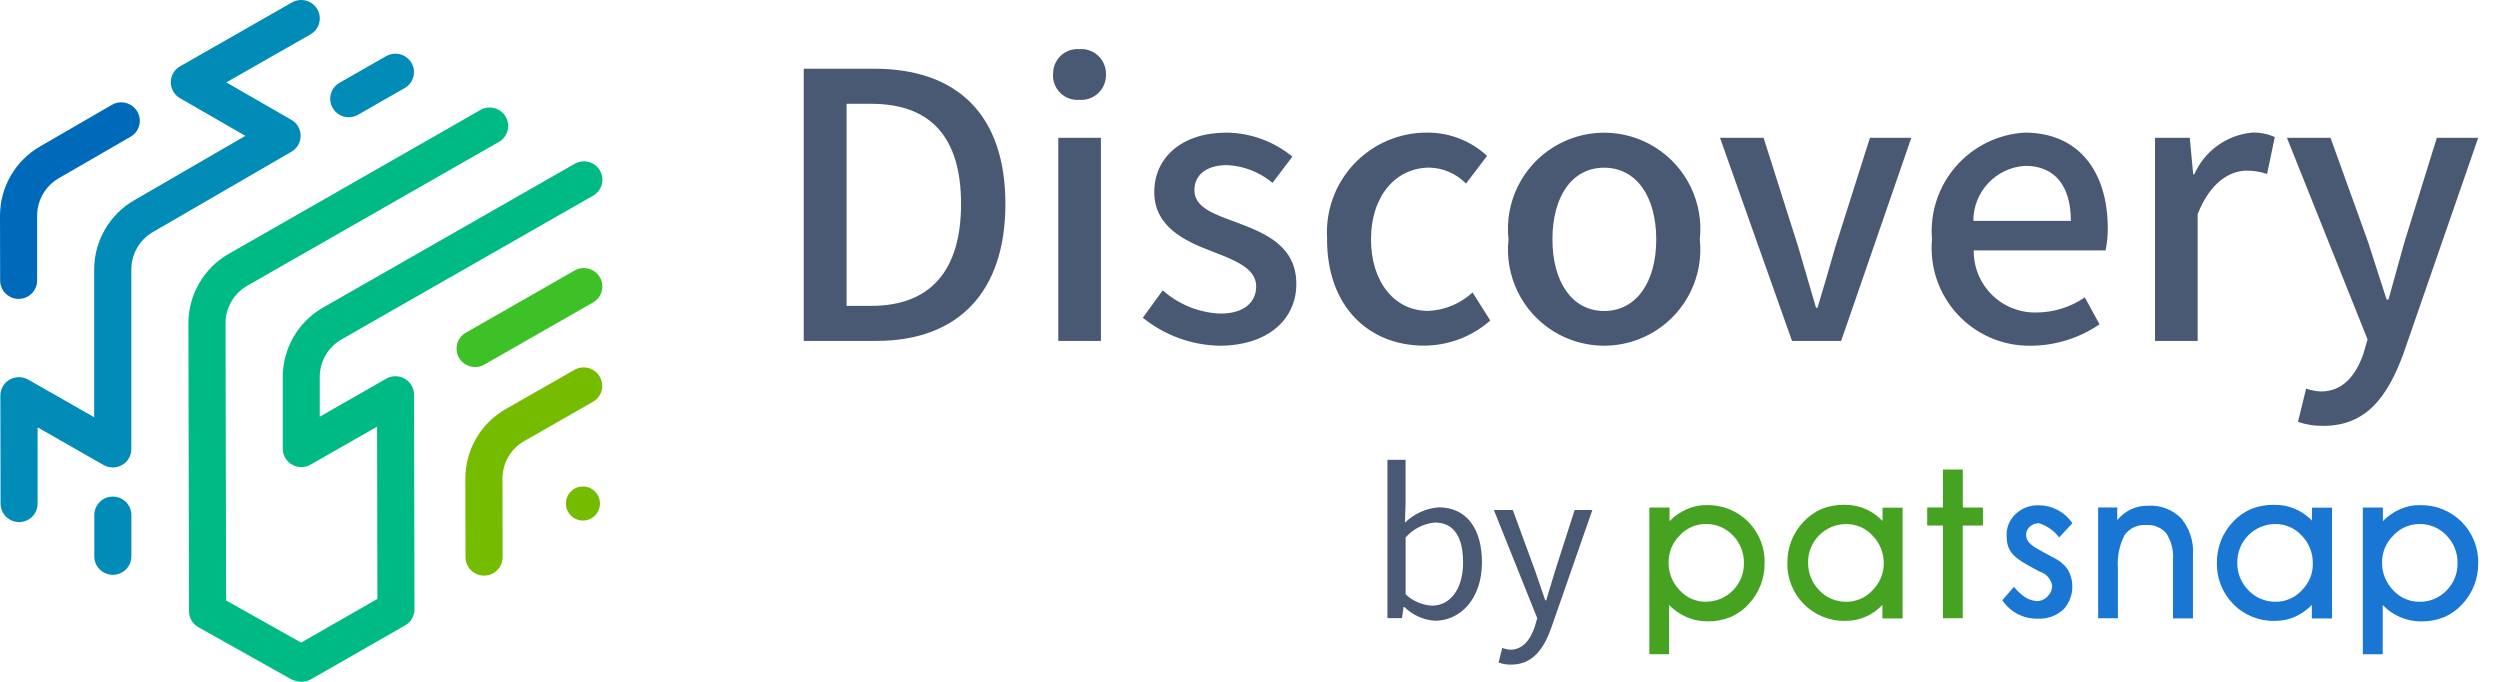 <svg width="88" height="24" viewBox="0 0 88 24" fill="none" xmlns="http://www.w3.org/2000/svg">
<g clip-path="url(#clip0_15_3796)">
<path fill-rule="evenodd" clip-rule="evenodd" d="M0.659 10.521C0.486 10.522 0.321 10.454 0.198 10.333C0.075 10.212 0.006 10.047 0.005 9.874L0 7.593C0.001 6.582 0.543 5.649 1.421 5.148L3.938 3.691C4.25 3.511 4.648 3.615 4.832 3.924C4.919 4.072 4.944 4.249 4.9 4.415C4.857 4.582 4.749 4.724 4.6 4.81L2.077 6.269C1.602 6.54 1.308 7.044 1.307 7.591V9.872C1.307 10.045 1.238 10.21 1.116 10.332C0.993 10.454 0.828 10.522 0.655 10.521" fill="#006ABA"/>
<path fill-rule="evenodd" clip-rule="evenodd" d="M12.278 4.127C12.044 4.128 11.827 4.004 11.71 3.8C11.624 3.651 11.601 3.474 11.646 3.308C11.691 3.142 11.8 3 11.95 2.915L13.593 1.976C13.905 1.798 14.303 1.904 14.485 2.214C14.572 2.363 14.595 2.54 14.55 2.707C14.505 2.873 14.396 3.014 14.246 3.099L12.6 4.041C12.501 4.098 12.389 4.127 12.275 4.127" fill="#008CB7"/>
<path fill-rule="evenodd" clip-rule="evenodd" d="M17.04 20.262C16.681 20.264 16.388 19.974 16.386 19.615L16.38 16.847C16.38 15.836 16.922 14.902 17.8 14.4L20.22 13.02C20.532 12.842 20.93 12.948 21.112 13.258C21.198 13.407 21.222 13.584 21.177 13.751C21.131 13.917 21.022 14.058 20.872 14.143L18.454 15.525C17.98 15.796 17.687 16.299 17.687 16.845L17.693 19.613C17.691 19.972 17.399 20.262 17.04 20.262Z" fill="#75BB00"/>
<path fill-rule="evenodd" clip-rule="evenodd" d="M21.119 17.716C21.122 17.959 20.978 18.181 20.754 18.276C20.53 18.371 20.271 18.322 20.098 18.151C19.924 17.98 19.872 17.721 19.964 17.496C20.056 17.271 20.276 17.124 20.519 17.124C20.847 17.124 21.114 17.388 21.119 17.716Z" fill="#75BB00"/>
<path fill-rule="evenodd" clip-rule="evenodd" d="M3.973 20.233C3.8 20.234 3.634 20.166 3.512 20.045C3.389 19.923 3.32 19.758 3.32 19.585V18.128C3.321 17.769 3.613 17.479 3.972 17.48C4.144 17.48 4.31 17.547 4.433 17.669C4.555 17.791 4.624 17.956 4.625 18.128V19.587C4.623 19.945 4.331 20.235 3.973 20.233Z" fill="#008CB7"/>
<path fill-rule="evenodd" clip-rule="evenodd" d="M0.675 18.377C0.503 18.378 0.337 18.311 0.214 18.189C0.091 18.068 0.021 17.903 0.02 17.73L0.013 13.924C0.012 13.692 0.137 13.477 0.339 13.362C0.542 13.247 0.79 13.247 0.992 13.362L3.315 14.687V9.487C3.316 8.476 3.859 7.542 4.737 7.041L8.637 4.782L6.337 3.457C6.136 3.342 6.011 3.128 6.011 2.896C6.011 2.664 6.136 2.45 6.337 2.335L10.277 0.086C10.59 -0.092 10.988 0.015 11.17 0.325C11.256 0.474 11.279 0.652 11.234 0.818C11.189 0.984 11.079 1.125 10.929 1.21L7.966 2.9L10.259 4.22C10.46 4.335 10.583 4.549 10.583 4.78C10.583 5.011 10.46 5.225 10.259 5.34L5.394 8.161C4.918 8.431 4.624 8.936 4.623 9.483V15.806C4.623 16.038 4.499 16.252 4.297 16.367C4.095 16.483 3.847 16.483 3.644 16.367L1.324 15.044V17.728C1.324 17.901 1.255 18.066 1.133 18.188C1.01 18.31 0.845 18.378 0.672 18.377" fill="#008CB7"/>
<path fill-rule="evenodd" clip-rule="evenodd" d="M16.725 12.92C16.492 12.921 16.276 12.797 16.158 12.595C16.072 12.446 16.048 12.269 16.093 12.102C16.138 11.936 16.247 11.795 16.397 11.71L20.223 9.524C20.535 9.344 20.933 9.45 21.115 9.761C21.202 9.91 21.225 10.087 21.18 10.253C21.135 10.419 21.026 10.561 20.876 10.646L17.05 12.833C16.951 12.89 16.839 12.92 16.725 12.92Z" fill="#3DC127"/>
<path fill-rule="evenodd" clip-rule="evenodd" d="M10.623 24C10.562 24 10.502 23.992 10.444 23.977L10.362 23.953C10.312 23.939 10.264 23.919 10.219 23.893L6.984 22.078C6.78 21.964 6.653 21.749 6.653 21.515L6.632 11.379C6.633 10.367 7.176 9.434 8.054 8.934L16.909 3.872C17.221 3.693 17.619 3.799 17.801 4.11C17.887 4.259 17.911 4.436 17.866 4.602C17.82 4.768 17.711 4.91 17.561 4.995L8.706 10.056C8.232 10.327 7.939 10.831 7.939 11.377L7.959 21.136L10.599 22.619L13.285 21.082L13.273 15.018L10.933 16.355C10.731 16.471 10.482 16.471 10.28 16.355C10.079 16.24 9.954 16.026 9.953 15.794V13.271C9.954 12.26 10.496 11.327 11.374 10.825L20.23 5.765C20.54 5.588 20.935 5.693 21.117 6.001C21.203 6.149 21.227 6.327 21.182 6.493C21.137 6.659 21.027 6.801 20.878 6.886L12.022 11.947C11.548 12.218 11.255 12.722 11.255 13.268V14.668L13.595 13.329C13.797 13.214 14.045 13.214 14.247 13.329C14.448 13.445 14.573 13.658 14.575 13.89L14.59 21.45C14.59 21.682 14.465 21.897 14.263 22.012L10.945 23.912C10.846 23.968 10.734 23.998 10.62 23.998" fill="#00BA85"/>
<path d="M28.291 2.419H30.774C33.713 2.419 35.39 4.057 35.39 7.177C35.39 10.297 33.713 12 30.853 12H28.291V2.419ZM30.67 10.766C32.725 10.766 33.829 9.557 33.829 7.177C33.829 4.797 32.729 3.654 30.67 3.654H29.8V10.766H30.67ZM37.07 2.614C37.062 2.37 37.157 2.134 37.334 1.965C37.51 1.797 37.75 1.711 37.993 1.729C38.238 1.71 38.479 1.795 38.658 1.964C38.836 2.132 38.935 2.369 38.93 2.614C38.939 2.862 38.842 3.102 38.663 3.274C38.484 3.446 38.24 3.533 37.993 3.514C37.746 3.534 37.503 3.446 37.326 3.274C37.148 3.102 37.054 2.861 37.066 2.614H37.07ZM37.252 4.85H38.752V12H37.252V4.85ZM40.229 11.182L40.929 10.219C41.49 10.719 42.206 11.009 42.957 11.038C43.814 11.038 44.218 10.622 44.218 10.076C44.218 9.426 43.412 9.141 42.645 8.841C41.683 8.478 40.63 7.97 40.63 6.761C40.63 5.552 41.592 4.668 43.178 4.668C44.023 4.679 44.839 4.977 45.492 5.513L44.792 6.437C44.344 6.06 43.785 5.84 43.2 5.812C42.407 5.812 42.043 6.202 42.043 6.696C42.043 7.307 42.743 7.541 43.524 7.827C44.524 8.204 45.631 8.646 45.631 9.998C45.631 11.198 44.682 12.169 42.914 12.169C41.933 12.147 40.987 11.8 40.225 11.182H40.229ZM46.716 8.425C46.647 7.448 46.989 6.486 47.661 5.772C48.333 5.059 49.272 4.658 50.252 4.668C51.028 4.667 51.776 4.96 52.345 5.487L51.604 6.462C51.267 6.117 50.809 5.915 50.326 5.9C49.117 5.9 48.259 6.914 48.259 8.422C48.259 9.93 49.091 10.944 50.274 10.944C50.855 10.919 51.408 10.689 51.834 10.294L52.458 11.282C51.815 11.849 50.988 12.163 50.131 12.166C48.194 12.169 46.712 10.805 46.712 8.425H46.716ZM53.099 8.425C52.958 7.135 53.567 5.877 54.667 5.188C55.767 4.498 57.165 4.498 58.265 5.188C59.365 5.877 59.974 7.135 59.833 8.425C59.97 9.714 59.36 10.967 58.261 11.654C57.163 12.341 55.769 12.341 54.67 11.654C53.572 10.967 52.962 9.714 53.099 8.425ZM58.299 8.425C58.299 6.917 57.599 5.903 56.466 5.903C55.333 5.903 54.646 6.917 54.646 8.425C54.646 9.933 55.346 10.947 56.466 10.947C57.586 10.947 58.3 9.946 58.3 8.425H58.299ZM60.544 4.85H62.078L63.3 8.7C63.508 9.4 63.716 10.13 63.924 10.832H63.977C64.185 10.132 64.405 9.402 64.601 8.7L65.822 4.85H67.278L64.809 12H63.079L60.544 4.85ZM68.006 8.425C67.928 7.492 68.231 6.566 68.846 5.859C69.46 5.152 70.334 4.722 71.269 4.668C73.169 4.668 74.194 6.033 74.194 8.048C74.194 8.306 74.167 8.563 74.116 8.815H69.475C69.468 9.401 69.699 9.965 70.116 10.377C70.533 10.789 71.099 11.014 71.685 11C72.292 10.997 72.885 10.811 73.385 10.467L73.905 11.416C73.192 11.902 72.35 12.165 71.487 12.17C70.512 12.186 69.576 11.787 68.912 11.073C68.249 10.359 67.919 9.396 68.006 8.425ZM72.895 7.775C72.895 6.553 72.335 5.838 71.295 5.838C70.266 5.893 69.46 6.744 69.462 7.775H72.895ZM75.857 4.85H77.08L77.2 6.137H77.239C77.599 5.316 78.375 4.754 79.268 4.668C79.545 4.657 79.821 4.71 80.073 4.824L79.801 6.124C79.571 6.044 79.329 6.005 79.086 6.007C78.501 6.007 77.799 6.407 77.357 7.541V12H75.857V4.85ZM80.889 14.85L81.175 13.68C81.343 13.737 81.518 13.771 81.695 13.78C82.476 13.78 82.93 13.208 83.195 12.441L83.338 11.947L80.5 4.85H82.034L83.36 8.529C83.568 9.166 83.789 9.881 84.01 10.544H84.075C84.257 9.895 84.452 9.179 84.634 8.529L85.777 4.85H87.233L84.607 12.43C84.048 13.963 83.294 14.99 81.786 14.99C81.481 14.997 81.177 14.948 80.889 14.848V14.85Z" fill="#495973"/>
<path d="M49.434 21.367H49.405L49.35 21.759H48.838V16.184H49.476V17.711L49.454 18.397C49.776 18.083 50.197 17.892 50.645 17.858C51.633 17.858 52.165 18.628 52.165 19.791C52.165 21.101 51.388 21.85 50.512 21.85C50.106 21.824 49.723 21.652 49.434 21.367ZM51.5 19.801C51.5 18.961 51.221 18.393 50.5 18.393C50.105 18.433 49.74 18.62 49.478 18.919V20.919C49.73 21.159 50.061 21.301 50.409 21.319C51.037 21.318 51.5 20.751 51.5 19.801ZM52.752 23.317L52.878 22.806C52.97 22.842 53.067 22.863 53.166 22.869C53.6 22.869 53.873 22.518 54.027 22.049L54.111 21.762L52.584 17.952H53.25L54.027 20.067C54.139 20.396 54.272 20.789 54.392 21.132H54.426C54.531 20.789 54.644 20.404 54.748 20.067L55.428 17.952H56.051L54.615 22.07C54.356 22.82 53.957 23.394 53.2 23.394C53.047 23.399 52.894 23.374 52.751 23.321L52.752 23.317Z" fill="#495973"/>
<path fill-rule="evenodd" clip-rule="evenodd" d="M60.077 17.78C60.625 17.767 61.155 17.98 61.54 18.37C61.926 18.76 62.134 19.291 62.114 19.839C62.115 20.104 62.065 20.366 61.967 20.612C61.871 20.855 61.729 21.078 61.549 21.267C61.37 21.464 61.151 21.62 60.906 21.724C60.652 21.826 60.38 21.876 60.106 21.871C59.854 21.872 59.604 21.822 59.372 21.724C59.139 21.623 58.928 21.477 58.751 21.295V23.027H58.057V17.864H58.768V18.344C58.939 18.167 59.143 18.026 59.368 17.927C59.591 17.827 59.833 17.776 60.077 17.78ZM60.049 21.18C60.405 21.18 60.745 21.038 60.996 20.786C61.247 20.534 61.388 20.193 61.386 19.837C61.396 19.467 61.255 19.109 60.996 18.844C60.748 18.584 60.403 18.439 60.043 18.444C59.696 18.444 59.364 18.589 59.129 18.844C58.876 19.093 58.734 19.433 58.734 19.787C58.726 20.155 58.867 20.511 59.123 20.774C59.358 21.038 59.696 21.186 60.049 21.182V21.18ZM66.266 18.336V17.87H66.972V21.77H66.261V21.29C66.092 21.471 65.888 21.616 65.661 21.714C65.438 21.81 65.198 21.858 64.955 21.855C64.408 21.866 63.88 21.653 63.495 21.265C63.109 20.877 62.9 20.347 62.915 19.8C62.915 19.534 62.965 19.27 63.062 19.021C63.158 18.78 63.3 18.56 63.479 18.372C63.659 18.177 63.878 18.021 64.122 17.915C64.376 17.814 64.648 17.765 64.922 17.769C65.174 17.766 65.423 17.814 65.655 17.91C65.885 18.011 66.093 18.156 66.266 18.338V18.336ZM65 21.182C65.345 21.182 65.674 21.037 65.908 20.782C66.163 20.533 66.308 20.191 66.308 19.834C66.313 19.467 66.171 19.114 65.913 18.852C65.675 18.591 65.336 18.443 64.982 18.446C64.627 18.447 64.286 18.588 64.035 18.84C63.784 19.092 63.644 19.434 63.645 19.789C63.637 20.16 63.779 20.518 64.04 20.782C64.29 21.044 64.638 21.189 65 21.182ZM68.391 21.763V18.5H67.838V17.862H68.391V16.527H69.091V17.864H69.8V18.5H69.089V21.761L68.391 21.763Z" fill="#45A321"/>
<path d="M74.555 21.763H73.855V17.863H74.527V18.309C74.658 18.146 74.824 18.016 75.012 17.926C75.2 17.84 75.405 17.797 75.612 17.801C76.05 17.774 76.479 17.939 76.786 18.253C77.081 18.616 77.227 19.078 77.192 19.545V21.768H76.49V19.7C76.514 19.377 76.433 19.054 76.259 18.781C76.085 18.572 75.82 18.46 75.548 18.481C75.251 18.457 74.962 18.59 74.787 18.831C74.602 19.189 74.519 19.592 74.55 19.994V21.765L74.555 21.763ZM81.382 18.338V17.87H82.088V21.77H81.377V21.29C81.207 21.469 81.003 21.613 80.777 21.714C80.556 21.809 80.317 21.857 80.077 21.855C79.529 21.87 79 21.658 78.615 21.268C78.23 20.878 78.02 20.349 78.034 19.801C78.034 19.534 78.084 19.27 78.181 19.022C78.277 18.781 78.418 18.56 78.598 18.373C78.778 18.177 78.998 18.021 79.242 17.916C79.496 17.815 79.768 17.765 80.042 17.77C80.554 17.759 81.046 17.965 81.396 18.339L81.382 18.338ZM80.107 21.182C80.454 21.183 80.786 21.038 81.021 20.782C81.277 20.534 81.419 20.191 81.411 19.834C81.418 19.468 81.277 19.114 81.021 18.852C80.783 18.59 80.444 18.442 80.09 18.446C79.734 18.446 79.394 18.588 79.143 18.84C78.892 19.092 78.752 19.433 78.753 19.789C78.742 20.16 78.885 20.519 79.148 20.782C79.398 21.043 79.746 21.188 80.107 21.182ZM85.186 17.782C85.735 17.769 86.265 17.982 86.652 18.371C87.039 18.761 87.249 19.292 87.233 19.841C87.234 20.106 87.184 20.368 87.087 20.614C86.991 20.857 86.849 21.079 86.67 21.269C86.49 21.465 86.27 21.621 86.026 21.726C85.772 21.828 85.5 21.878 85.226 21.873C84.974 21.874 84.725 21.824 84.493 21.726C84.259 21.626 84.048 21.48 83.872 21.297V23.029H83.172V17.864H83.878V18.344C84.049 18.167 84.252 18.025 84.478 17.927C84.7 17.826 84.942 17.776 85.186 17.78V17.782ZM85.168 21.182C85.522 21.187 85.863 21.047 86.111 20.793C86.365 20.541 86.507 20.197 86.506 19.839C86.516 19.469 86.375 19.11 86.116 18.846C85.869 18.585 85.523 18.44 85.163 18.446C84.816 18.445 84.484 18.59 84.249 18.846C83.992 19.092 83.848 19.433 83.849 19.789C83.841 20.157 83.982 20.513 84.239 20.776C84.476 21.038 84.814 21.186 85.168 21.182ZM72.947 18.417L72.484 18.917C72.304 18.681 72.056 18.507 71.773 18.417C71.608 18.414 71.454 18.498 71.367 18.638C71.295 18.773 71.305 18.937 71.395 19.061C71.464 19.147 71.549 19.219 71.644 19.275C71.744 19.331 71.79 19.365 71.931 19.439L72.304 19.639C72.492 19.73 72.655 19.865 72.778 20.034C73.044 20.481 72.991 21.048 72.648 21.439C72.401 21.673 72.068 21.796 71.728 21.777C71.228 21.789 70.758 21.544 70.481 21.128L70.893 20.655C71.007 20.802 71.144 20.929 71.299 21.033C71.419 21.105 71.554 21.148 71.694 21.157C71.844 21.159 71.986 21.095 72.084 20.982C72.182 20.887 72.237 20.757 72.236 20.621C72.199 20.383 72.028 20.188 71.796 20.121L71.373 19.89C70.825 19.59 70.634 19.337 70.634 18.874C70.619 18.587 70.728 18.308 70.934 18.107C71.157 17.891 71.459 17.775 71.769 17.786C71.997 17.786 72.222 17.842 72.423 17.949C72.634 18.059 72.814 18.22 72.947 18.417Z" fill="#1976D2"/>
</g>
<defs>
<clipPath id="clip0_15_3796">
<rect width="88" height="24" fill="white"/>
</clipPath>
</defs>
</svg>
